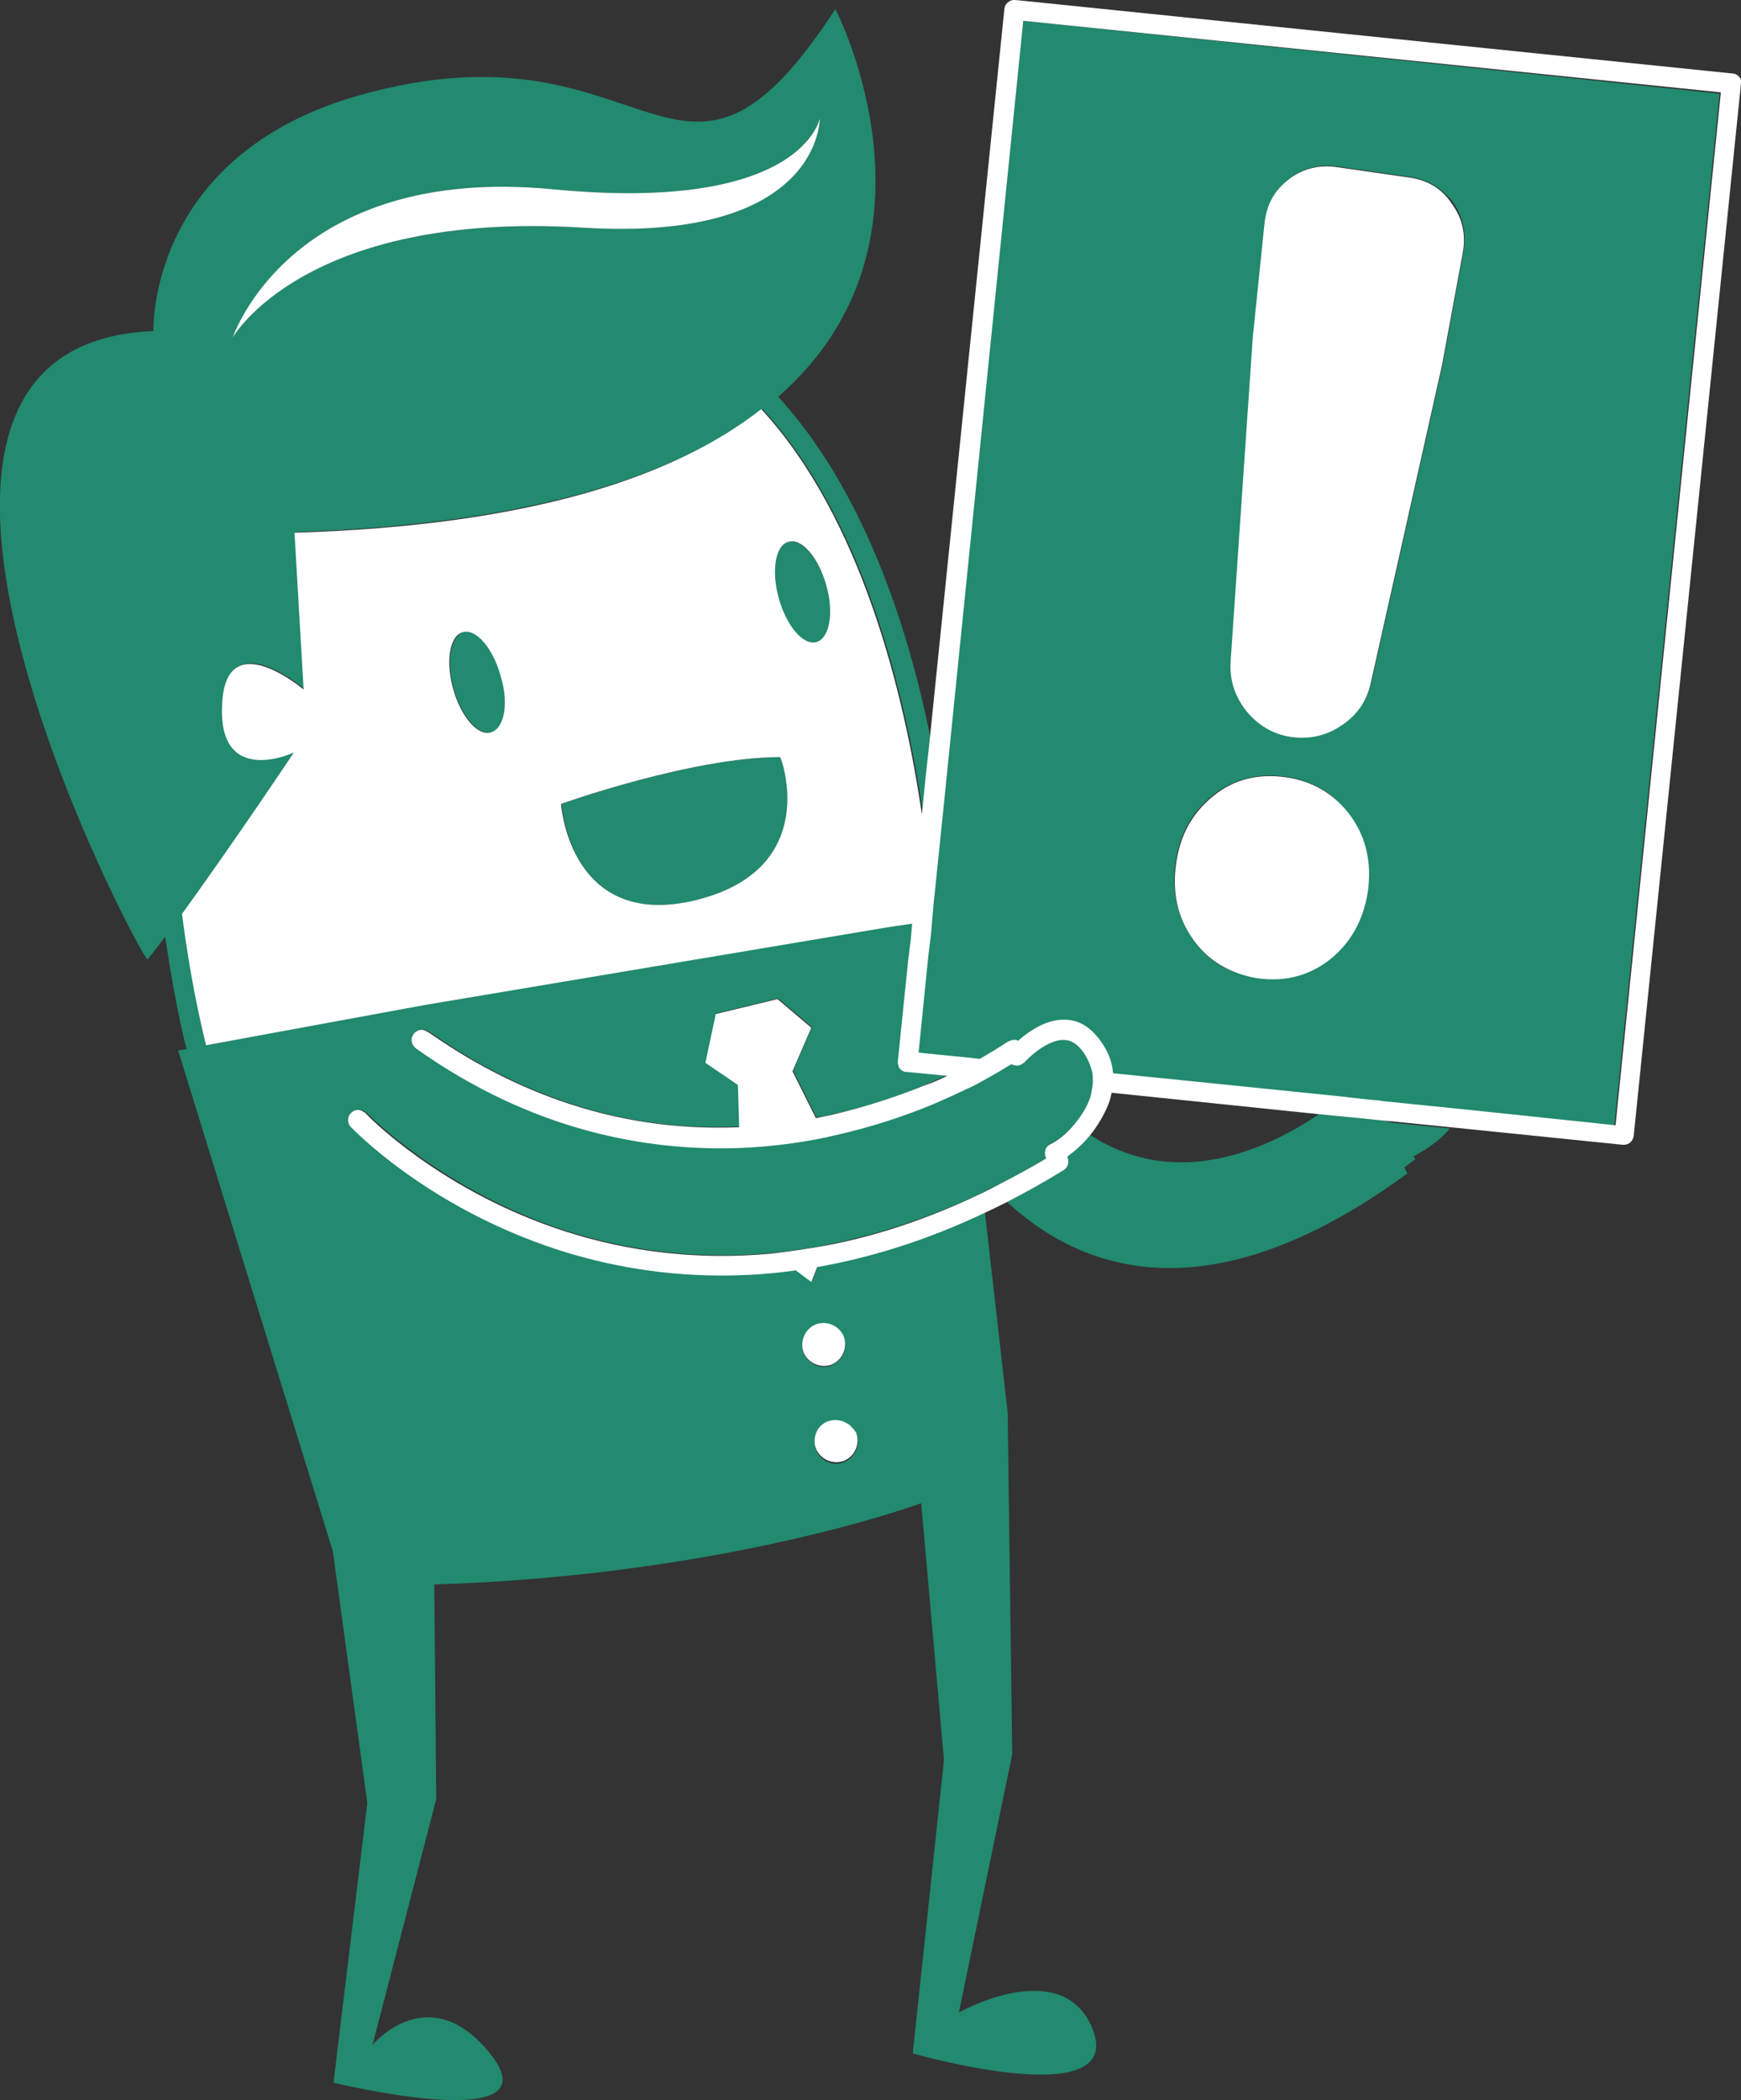 <?xml version="1.0" encoding="utf-8"?>
<!-- Generator: Adobe Illustrator 23.1.0, SVG Export Plug-In . SVG Version: 6.00 Build 0)  -->
<svg version="1.1" id="圖層_1" xmlns="http://www.w3.org/2000/svg" xmlns:xlink="http://www.w3.org/1999/xlink" x="0px" y="0px"
	 viewBox="0 0 267.8 322.9" style="enable-background:new 0 0 267.8 322.9;" xml:space="preserve">
<rect x="0" y="0" width="267.8" height="322.9" fill="#333333" stroke="none"/>
<style type="text/css">
	.st0{fill:none;}
	.st1{fill:#228A6E;}
	.st2{fill:#FFFFFF;}
</style>
<g>
	<path class="st0" d="M170.8,169.2c-0.6,2-1.7,3.8-3,5.3c13.4,8.7,27.5,2,35.2-3.2l-32-3.3C171,168.4,170.9,168.8,170.8,169.2z"/>
	<g>
		<path class="st1" d="M213.1,172.3l-1.2-0.1l-1.8-0.2l-7.2-0.7c-7.7,5.2-21.8,11.9-35.2,3.2c-1.1,1.4-2.4,2.5-3.5,3.3v0.1
			c0.3,0.7,0.1,1.5-0.6,2c-3,1.8-5.9,3.4-8.7,4.9c11.7,10.8,31.4,17.7,61.6-4.4l-0.5-0.9l1.7-1.3l-0.3-0.4c1.3-0.7,3.8-2.1,5.6-4.3
			l-8.9-0.9L213.1,172.3z"/>
		<path class="st1" d="M71.3,97.2c-2,0.6-2.7,4.5-1.5,8.7c1.2,4.3,3.8,7.2,5.8,6.7c2-0.6,2.7-4.5,1.5-8.7
			C75.9,99.6,73.3,96.6,71.3,97.2z"/>
		<path class="st1" d="M125.6,98.7c2-0.6,2.7-4.5,1.5-8.7c-1.2-4.2-3.8-7.2-5.8-6.7c-2,0.6-2.7,4.5-1.5,8.7
			C120.9,96.3,123.5,99.3,125.6,98.7z"/>
		<path class="st1" d="M107,138.4c19.6-4.8,13.1-22,13.1-22c-13.7,0-33.7,7.2-33.7,7.2S87.6,143.1,107,138.4z"/>
		<path class="st1" d="M147.5,309.4l8.2-39.7l-0.7-52.5l-3.5-30.8c-9.1,4.3-17.7,6.9-25.7,8.3l-0.9,2.3l-2.4-1.8
			c-4,0.5-7.8,0.8-11.5,0.8c-10.5,0-19.5-2-26.7-4.5c-19-6.6-29.8-17.9-30.3-18.4c-0.6-0.6-0.5-1.6,0.1-2.1c0.5-0.5,1.4-0.5,2-0.1
			c0.1,0,0.1,0.1,0.2,0.1c0.1,0.1,10.9,11.3,29.2,17.7c8.7,3,20.1,5.2,33.5,3.9c2.6-0.3,5.3-0.6,8.1-1.2c7.5-1.5,15.6-4,24.1-8.1
			c0.5-0.2,1-0.5,1.6-0.8c2.7-1.3,5.4-2.8,8.2-4.5v-0.1c-0.2-0.4-0.2-0.8-0.1-1.2c0.1-0.4,0.4-0.7,0.8-0.9c0.9-0.4,2.3-1.5,3.7-3.1
			c1.1-1.2,2-2.7,2.5-4.4c0.1-0.2,0.1-0.4,0.1-0.6c0.1-0.5,0.2-1,0.2-1.5s0-1-0.1-1.5c-0.2-0.8-0.4-1.6-0.9-2.3
			c-1-1.6-2-2.4-3.2-2.6c-1.7-0.2-4.1,1.1-6.4,3.5c-0.1,0.1-0.2,0.2-0.3,0.2l0,0c-0.3,0.2-0.6,0.2-1,0.2c-0.2,0-0.4-0.1-0.6-0.2
			c-0.5,0.3-1.2,0.7-2,1.2c-0.7,0.4-1.4,0.8-2.3,1.3c-0.6,0.3-1.2,0.6-1.9,1c-1.7,0.8-3.6,1.7-5.7,2.6c-4.3,1.8-9.5,3.6-15.5,4.9
			c-0.4,0.1-0.9,0.2-1.3,0.3c-3.9,0.8-8.3,1.4-13.1,1.6c-14.3,0.5-31.9-2.6-49.8-15.3c0,0,0,0-0.1-0.1c-0.5-0.4-0.7-1.1-0.5-1.7
			c0-0.1,0.1-0.3,0.2-0.4c0.5-0.7,1.4-0.8,2.1-0.4c0.2,0.1,0.3,0.2,0.5,0.3c14.8,10.3,30.7,15.2,47.5,14.4l-0.2-6.5l-5-3.4l1.6-7.5
			l9.5-2.3l5.2,4.4l-2.9,6.7l3.6,7.2c0.7-0.1,1.3-0.2,2-0.4c5.7-1.2,10.7-2.9,14.9-4.7c1.2-0.5,2.3-1,3.3-1.4l-4.1-0.4l-2.2-0.2
			c-0.4,0-0.8-0.2-1-0.5c-0.3-0.3-0.4-0.7-0.3-1.1l1.6-15.6l0.2-1.6l0.2-1.6l0.2-2.4l-4,0.6l-70.9,11.9l-33.7,6.2
			c-0.8-3.2-2.4-10.6-3.7-20.2c8.6-11.8,17.2-24.8,17.2-24.8s-12,5.6-11-7.9c0.9-11.7,12.5-1.8,12.5-1.8l-1.4-24.1
			c36.6-1.2,58.8-8.8,71.9-18.9c15.4,16.7,22,43.8,24.7,62.3l0.6-5.9l0.6-5.5c-3.5-17.5-10.4-38.5-23.5-52.8
			c27.4-23.9,8.8-59.6,8.8-59.6c-24.5,37.5-28,0.4-73.4,13.3C22.6,24,23.6,50.9,23.6,50.9c-52.3,2.1-1.5,97.3-0.9,96.6
			c0.9-1.1,1.8-2.3,2.7-3.5c1.2,8.1,2.5,14.3,3.3,17.3l-1.3,0.2l23.8,77l5.3,38.7l-5.2,43c0,0,35.8,8.7,23.4-5.3
			c-9.2-10.4-17.4-0.5-17.4-0.5l9.8-37.8l-0.3-33c45.1-1.4,74.9-12.5,74.9-12.5l3.5,39.5l-4.8,45.1c0,0,34.2,9.8,27.3-4.6
			C162.6,300.9,147.5,309.4,147.5,309.4z M125.5,203.7c1.7-0.7,3.6,0.2,4.3,1.9s-0.2,3.6-1.9,4.3c-1.7,0.7-3.6-0.2-4.3-1.9
			C123,206.2,123.8,204.3,125.5,203.7z M85.1,29.1c38.3,3.7,41-10.9,41-10.9s0.3,19.1-36.5,16.8c-42.8-2.6-53.7,16.8-53.7,16.8
			S44.7,25.2,85.1,29.1z M127.4,218.6c1.2-0.4,2.4-0.2,3.3,0.6c0.4,0.3,0.8,0.8,1,1.3c0.7,1.7-0.2,3.6-1.9,4.3s-3.6-0.2-4.3-1.9
			c-0.4-1.1-0.2-2.3,0.4-3.1C126.3,219.2,126.8,218.8,127.4,218.6z"/>
		<path class="st1" d="M157.4,3.2L145,124.9l-0.7,6.8l-0.8,7.7l-0.2,2.3L143,144l-0.2,1.6l-0.2,1.6l-1.5,14.9l0.6,0.1l7.1,0.7
			l1.7,0.2c2.6-1.4,4.2-2.5,4.4-2.7c0,0,0,0,0.1,0c0.4-0.3,0.8-0.3,1.2-0.2c0.1,0,0.1,0,0.2,0.1c2.1-1.9,4.8-3.5,7.7-3.2
			c2.2,0.2,4,1.6,5.5,4c0.8,1.3,1.3,2.7,1.4,4.2l35.4,3.6l1.6,0.2l1.9,0.2l0,0l1,0.1l1.1,0.1l0,0l0.6,0.1l11.9,1.2l23.8,2.4
			l16.2-158.8L157.4,3.2z M204.5,147.4c-3.2,2.5-6.9,3.5-11.2,2.9s-7.6-2.6-9.9-6c-2.3-3.4-3.2-7.2-2.6-11.6
			c0.6-4.4,2.5-7.8,5.7-10.4c3.2-2.5,6.9-3.5,11.2-2.9s7.6,2.6,9.9,6c2.3,3.4,3.2,7.2,2.6,11.6S207.7,144.9,204.5,147.4z
			 M225.1,38.8l-3.2,17.3L211,104.7c-0.6,2.8-2.2,5-4.5,6.7c-2.4,1.6-5,2.2-7.8,1.8c-2.8-0.4-5.1-1.7-6.9-4
			c-1.8-2.2-2.6-4.8-2.4-7.7l3.4-49.7l1.8-17.5c0.3-2.9,1.5-5.1,3.7-6.8c2.2-1.7,4.7-2.3,7.5-1.9l11.1,1.6c2.7,0.4,4.9,1.7,6.6,3.9
			C225.1,33.4,225.6,36,225.1,38.8z"/>
	</g>
	<g>
		<path class="st2" d="M127.9,209.8c1.7-0.7,2.5-2.6,1.9-4.3c-0.7-1.7-2.6-2.5-4.3-1.9c-1.7,0.7-2.5,2.6-1.9,4.3
			C124.3,209.6,126.2,210.4,127.9,209.8z"/>
		<path class="st2" d="M130.7,219.1c-0.9-0.7-2.1-1-3.3-0.6c-0.6,0.2-1.1,0.6-1.5,1.1c-0.6,0.9-0.8,2.1-0.4,3.1
			c0.7,1.7,2.6,2.5,4.3,1.9c1.7-0.7,2.5-2.6,1.9-4.3C131.5,219.9,131.1,219.5,130.7,219.1z"/>
		<path class="st2" d="M89.6,35c36.8,2.3,36.5-16.8,36.5-16.8s-2.7,14.6-41,10.9c-40.5-3.9-49.3,22.8-49.3,22.8S46.8,32.4,89.6,35z"
			/>
		<path class="st2" d="M267.5,11.8c-0.3-0.3-0.6-0.5-1-0.5L156.2,0c-0.8-0.1-1.6,0.5-1.7,1.3L143,113.8l-0.6,5.5l-0.6,5.9
			c-2.7-18.5-9.3-45.6-24.7-62.3c-13,10.2-35.1,17.9-71.8,19l1.4,24.1c0,0-11.7-9.9-12.5,1.8c-1,13.5,11,7.9,11,7.9
			s-8.6,12.9-17.2,24.8c1.2,9.6,2.9,17,3.7,20.2l33.7-6.2l70.9-11.9l4-0.6l-0.2,2.4l-0.2,1.6l-0.2,1.6l-1.6,15.6
			c0,0.4,0.1,0.8,0.3,1.1c0.3,0.3,0.6,0.5,1,0.5l2.2,0.2l4.1,0.4c-1,0.5-2.1,1-3.3,1.4c-4.2,1.7-9.2,3.4-14.9,4.7
			c-0.7,0.1-1.3,0.3-2,0.4l-3.6-7.2l2.9-6.7l-5.2-4.4l-9.5,2.3l-1.6,7.5l5,3.4l0.2,6.5c-16.8,0.7-32.7-4.1-47.5-14.4
			c-0.2-0.1-0.3-0.2-0.5-0.3c-0.7-0.5-1.6-0.3-2.1,0.4c-0.1,0.1-0.1,0.3-0.2,0.4c-0.2,0.6,0,1.3,0.5,1.7c0,0,0,0,0.1,0.1
			c17.9,12.7,35.5,15.8,49.8,15.3c4.8-0.2,9.2-0.8,13.1-1.6c0.4-0.1,0.9-0.2,1.3-0.3c5.9-1.3,11.2-3.1,15.5-4.9
			c2.1-0.9,4-1.8,5.7-2.6c0.7-0.3,1.3-0.7,1.9-1c0.9-0.5,1.6-0.9,2.3-1.3c0.8-0.5,1.5-0.9,2-1.2c0.2,0.1,0.4,0.2,0.6,0.2
			c0.3,0.1,0.7,0,1-0.2l0,0c0.1-0.1,0.2-0.1,0.3-0.2c2.3-2.4,4.7-3.7,6.4-3.5c1.2,0.1,2.3,1,3.2,2.6c0.4,0.7,0.7,1.5,0.9,2.3
			c0.1,0.5,0.1,1,0.1,1.5s-0.1,1-0.2,1.5c0,0.2-0.1,0.4-0.1,0.6c-0.5,1.7-1.5,3.2-2.5,4.4c-1.3,1.6-2.8,2.7-3.7,3.1
			c-0.4,0.2-0.7,0.5-0.8,0.9s-0.1,0.8,0.1,1.2v0.1c-2.8,1.7-5.5,3.1-8.2,4.5c-0.5,0.3-1,0.5-1.6,0.8c-8.5,4.1-16.6,6.7-24.1,8.1
			c-2.8,0.5-5.5,0.9-8.1,1.2c-13.5,1.3-24.8-0.9-33.5-3.9c-18.3-6.3-29.1-17.5-29.2-17.7c-0.1-0.1-0.1-0.1-0.2-0.1
			c-0.6-0.5-1.4-0.5-2,0.1s-0.6,1.5-0.1,2.1c0.5,0.5,11.3,11.8,30.3,18.4c7.2,2.5,16.3,4.5,26.7,4.5c3.7,0,7.5-0.2,11.5-0.8l2.4,1.8
			l0.9-2.3c8-1.4,16.6-4,25.7-8.3c1.1-0.5,2.3-1.1,3.5-1.7c2.9-1.5,5.8-3.1,8.7-4.9c0.7-0.4,0.9-1.3,0.6-2v-0.1
			c1.1-0.8,2.4-1.9,3.5-3.3c1.2-1.5,2.3-3.3,3-5.3c0.1-0.4,0.2-0.8,0.3-1.2l31.9,3.3l7.2,0.7l1.8,0.2l1.2,0.1l1.1,0.1l8.9,0.9
			l26.5,2.7c0.1,0,0.1,0,0.2,0c0.8,0,1.4-0.6,1.5-1.4l16.5-161.8C267.9,12.5,267.8,12.1,267.5,11.8z M75.5,112.6
			c-2,0.6-4.6-2.4-5.8-6.7c-1.2-4.3-0.5-8.2,1.5-8.7c2-0.6,4.6,2.4,5.8,6.7C78.3,108.1,77.6,112,75.5,112.6z M107,138.4
			c-19.4,4.7-20.7-14.8-20.7-14.8s20.1-7.2,33.7-7.2C120.1,116.3,126.6,133.6,107,138.4z M125.6,98.7c-2,0.6-4.6-2.4-5.8-6.7
			c-1.2-4.3-0.5-8.2,1.5-8.7c2-0.6,4.6,2.4,5.8,6.7C128.3,94.2,127.6,98.1,125.6,98.7z M224.7,170.5l-11.9-1.2l-0.6-0.1l0,0
			l-1.1-0.1l-1-0.1l0,0l-1.9-0.2l-1.6-0.2l-35.4-3.6c-0.1-1.5-0.6-2.9-1.4-4.2c-1.5-2.4-3.3-3.8-5.5-4c-2.9-0.3-5.6,1.4-7.7,3.2
			c-0.1,0-0.1,0-0.2-0.1c-0.4-0.1-0.9,0-1.2,0.2c0,0,0,0-0.1,0c-0.3,0.2-1.8,1.2-4.4,2.7l-1.7-0.2l-7.1-0.7l-0.6-0.1l1.5-14.9
			l0.2-1.6l0.2-1.6l0.2-2.4l0.2-2.3l0.8-7.7l0.7-6.8L157.4,3.2l107.3,11L248.5,173L224.7,170.5z"/>
		<path class="st2" d="M216.8,27.3l-11.1-1.6c-2.8-0.4-5.3,0.2-7.5,1.9c-2.2,1.7-3.4,3.9-3.7,6.8l-1.8,17.5l-3.4,49.7
			c-0.2,2.9,0.6,5.4,2.4,7.7c1.8,2.2,4.1,3.6,6.9,4c2.8,0.4,5.5-0.2,7.8-1.8c2.4-1.6,3.9-3.8,4.5-6.7l10.9-48.6l3.2-17.3
			c0.5-2.8,0-5.3-1.7-7.6C221.8,29,219.6,27.7,216.8,27.3z"/>
		<path class="st2" d="M197.8,119.5c-4.3-0.6-8,0.3-11.2,2.9s-5.1,6-5.7,10.4c-0.6,4.4,0.2,8.2,2.6,11.6c2.3,3.3,5.7,5.3,9.9,6
			c4.3,0.6,8-0.4,11.2-2.9c3.2-2.6,5.1-6,5.8-10.4c0.6-4.4-0.2-8.2-2.6-11.6C205.3,122.1,202,120.1,197.8,119.5z"/>
	</g>
</g>
</svg>
